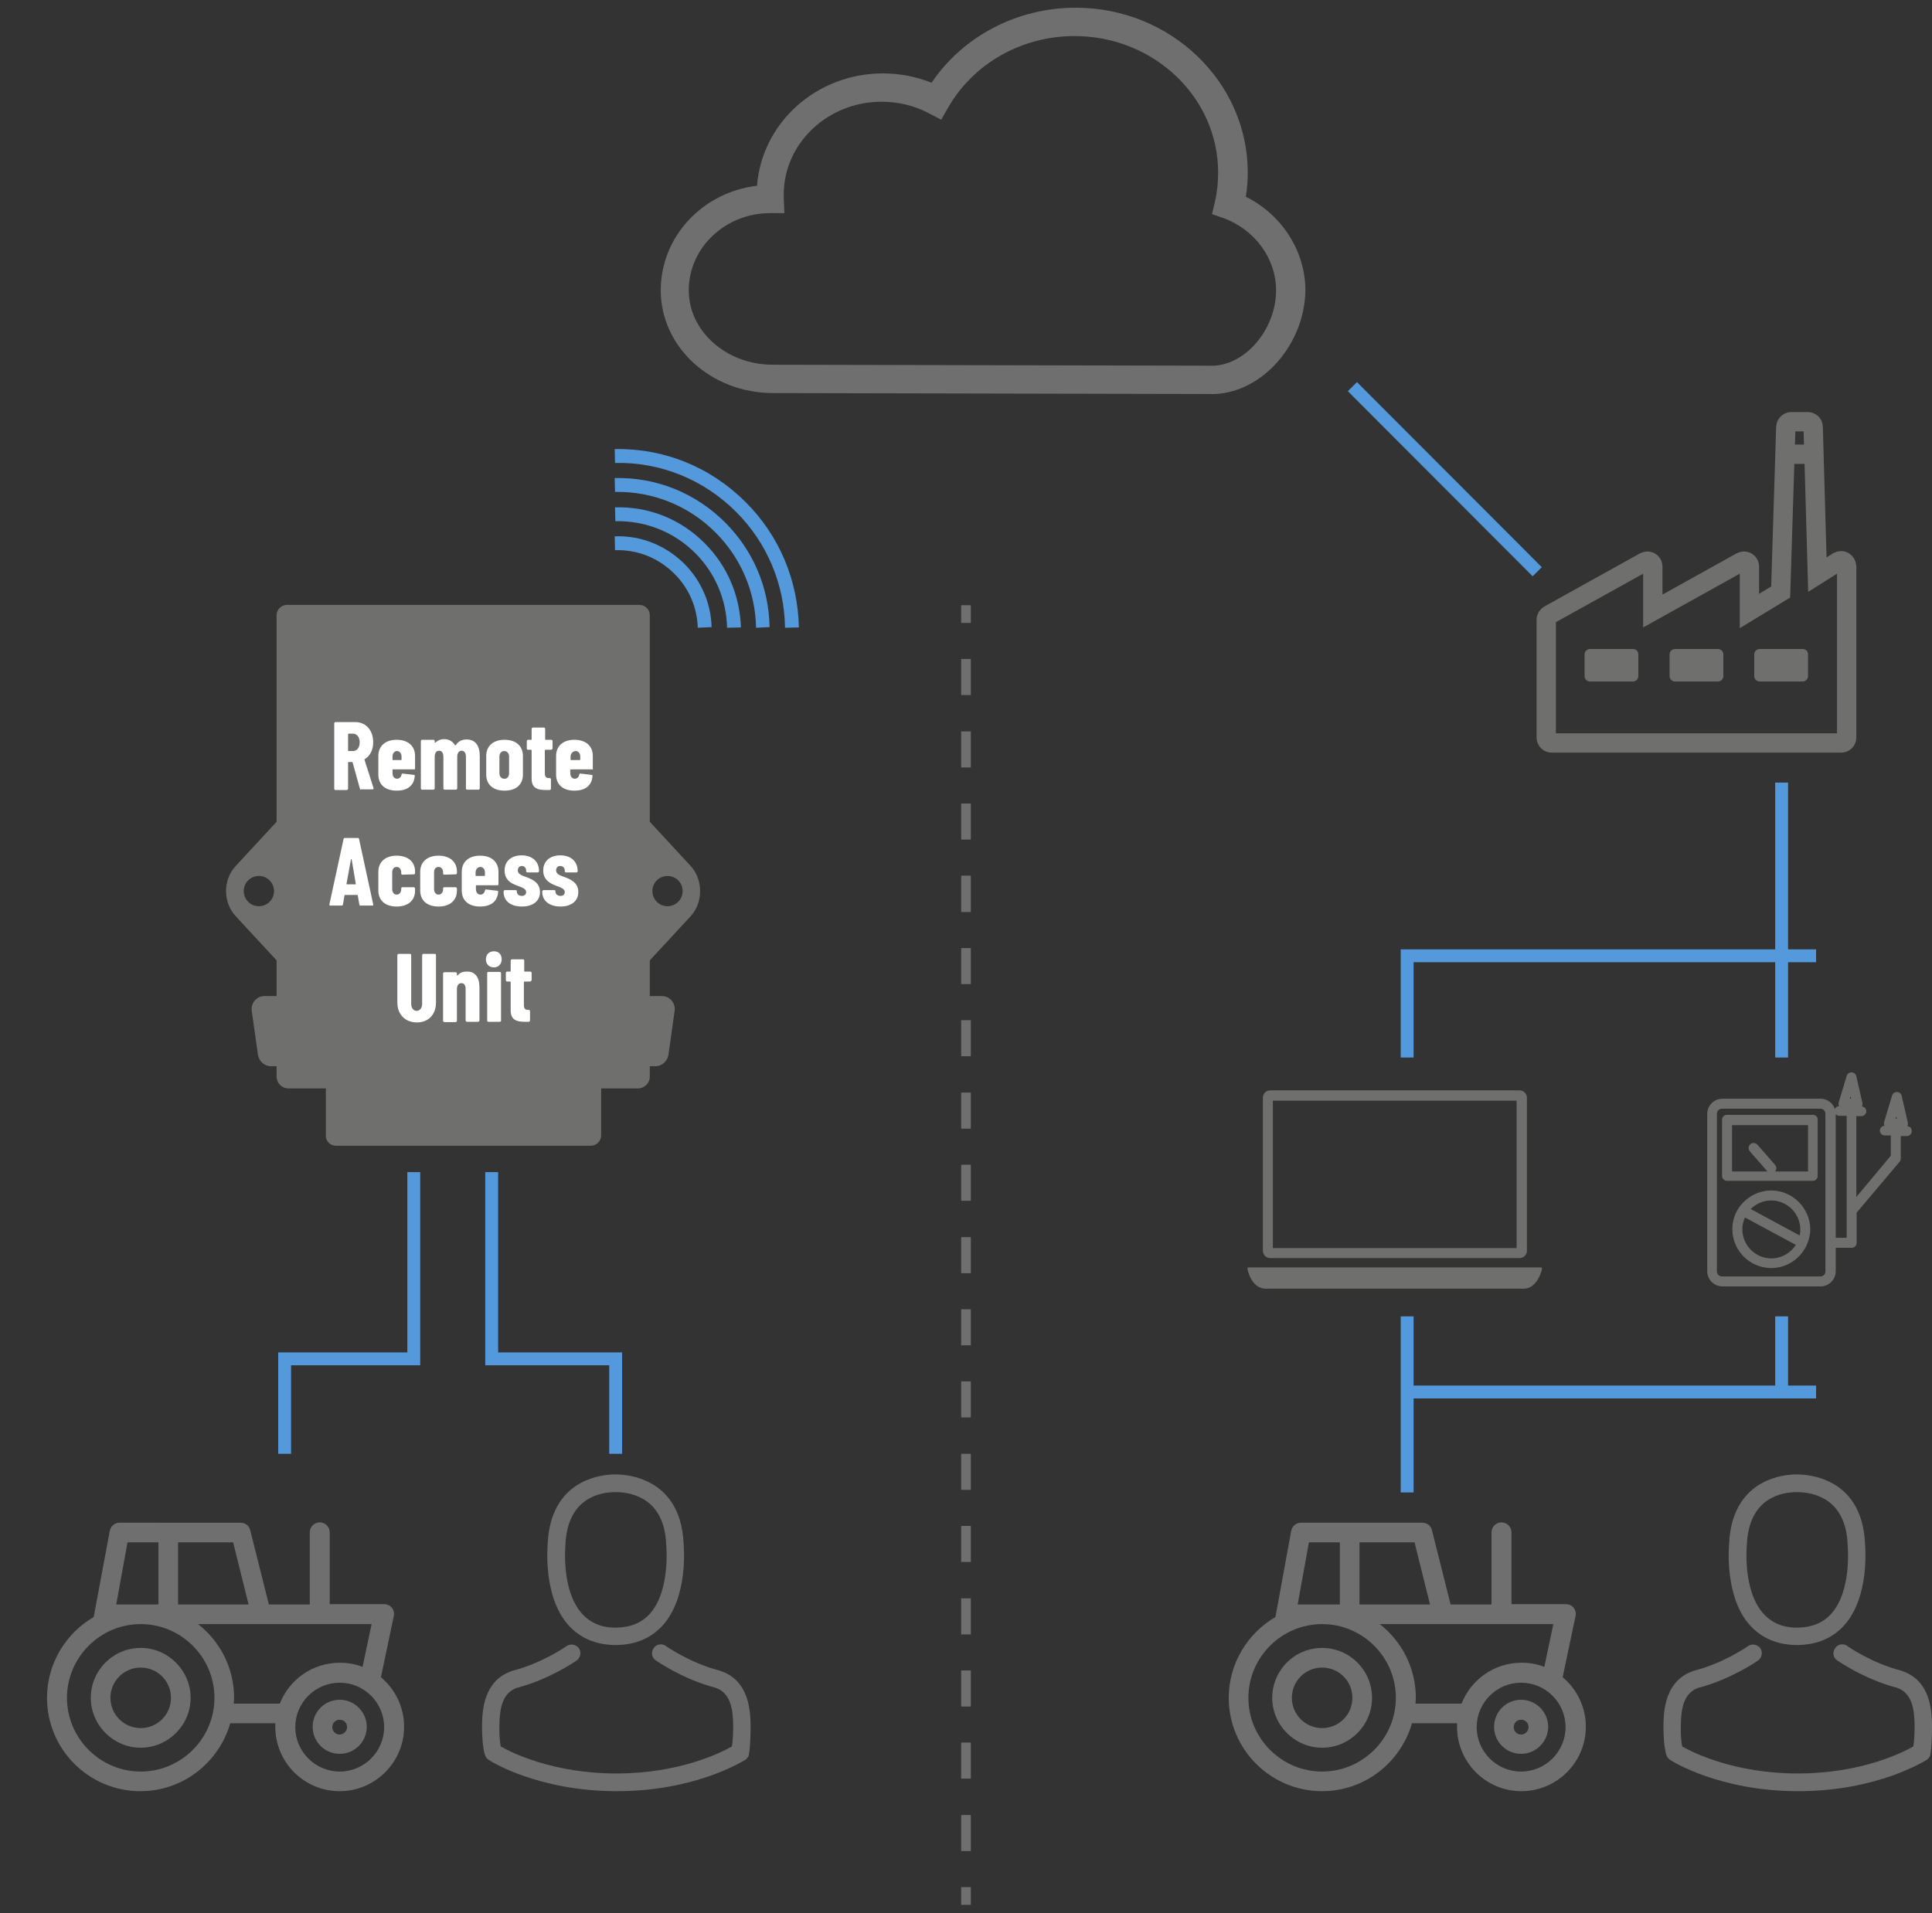 <?xml version="1.0" encoding="utf-8"?>
<!-- Generator: Adobe Illustrator 23.0.2, SVG Export Plug-In . SVG Version: 6.00 Build 0)  -->
<svg version="1.1" id="Ebene_1" xmlns="http://www.w3.org/2000/svg" xmlns:xlink="http://www.w3.org/1999/xlink" x="0px" y="0px"
	 viewBox="0 0 600 594.3" style="enable-background:new 0 0 600 594.3;" xml:space="preserve">
<rect x="0" y="0" width="600" height="594.3" fill="#333333" stroke="none"/>
<style type="text/css">
	.st0{fill:#706F6F;}
	.st1{fill:#359444;}
	.st2{fill:#6F6F6E;}
	.st3{fill:#FFFFFF;}
	.st4{fill:#5499DB;}
	.st5{fill:none;stroke:#FFFFFF;stroke-width:2;stroke-miterlimit:10;}
	.st6{fill:none;stroke:#FFFFFF;stroke-width:4;stroke-miterlimit:10;}
	.st7{fill:none;stroke:#5499DB;stroke-width:4;stroke-miterlimit:10;}
	.st8{fill:none;stroke:#6F6F6E;stroke-width:6;stroke-miterlimit:10;}
	.st9{fill:#6F6F6E;stroke:#6F6F6E;stroke-miterlimit:10;}
	.st10{stroke:#6F6F6E;stroke-width:2.5;stroke-miterlimit:10;}
	.st11{fill:none;stroke:#6F6F6E;stroke-width:2.5;stroke-miterlimit:10;}
	.st12{fill:none;stroke:#6F6F6E;stroke-width:4;stroke-miterlimit:10;}
	.st13{fill:#D5D5D5;}
	.st14{fill:none;stroke:#706F6F;stroke-width:5;stroke-miterlimit:10;}
	.st15{fill:none;stroke:#706F6F;stroke-width:2;stroke-miterlimit:10;}
	.st16{fill:none;stroke:#6F6F6E;stroke-width:2;stroke-miterlimit:10;}
	.st17{fill:none;stroke:#706F6F;stroke-width:3.316;stroke-linecap:round;stroke-linejoin:round;stroke-miterlimit:10;}
	.st18{fill:#6F6F6E;stroke:#6F6F6E;stroke-width:3;stroke-miterlimit:10;}
	.st19{fill:none;stroke:#706F6F;stroke-width:3.648;stroke-linecap:round;stroke-linejoin:round;stroke-miterlimit:10;}
	.st20{fill:none;stroke:#6F6F6E;stroke-width:3;stroke-miterlimit:10;}
	.st21{fill:none;stroke:#E1C700;stroke-width:4;stroke-miterlimit:10;}
	.st22{fill:none;stroke:#359444;stroke-width:4;stroke-miterlimit:10;}
	.st23{fill:#ECD500;}
	.st24{fill:none;stroke:#706F6F;stroke-width:4;stroke-miterlimit:10;}
	.st25{fill:#E1C700;}
	.st26{fill:none;stroke:#E1C700;stroke-width:2;stroke-miterlimit:10;}
	.st27{fill:none;stroke:#706F6F;stroke-width:5;stroke-linecap:round;stroke-linejoin:round;stroke-miterlimit:10;}
	.st28{fill:none;stroke:#6F6F6E;stroke-width:2.513;stroke-linecap:round;stroke-linejoin:round;stroke-miterlimit:10;}
	.st29{fill:none;stroke:#FFFFFF;stroke-miterlimit:10;}
	.st30{fill:none;stroke:#706F6F;stroke-width:2;stroke-linecap:round;stroke-linejoin:round;stroke-miterlimit:10;}
	.st31{fill:none;stroke:#E1C700;stroke-width:5.01;stroke-miterlimit:10;}
	.st32{fill:#6F6F6E;stroke:#6F6F6E;stroke-width:4.389;stroke-miterlimit:10;}
	.st33{fill:#FFFFFF;stroke:#6F6F6E;stroke-width:2;stroke-miterlimit:10;}
</style>
<g>
	<g>
		<g>
			<path class="st2" d="M201.8,309.3v18.3l0,0v-18.7v-2V191.1v0c0-1.7-1.4-3.2-3.2-3.2H91.5h-2.4c-1.7,0-3.2,1.4-3.2,3.2v0v117.6
				v0.2v18.7l0,0v6.8c0,2,1.6,3.7,3.7,3.7h108.5c2,0,3.7-1.6,3.7-3.7v-3.4"/>
		</g>
		<g>
			<path class="st2" d="M104.3,355.9h79.2c1.7,0,3.2-1.4,3.2-3.2v-16.9h-85.5v16.9C101.1,354.4,102.5,355.9,104.3,355.9z"/>
		</g>
	</g>
	<path class="st2" d="M90.6,250.2L73.2,269c-4,4.3-4,11.3,0,15.6l17.4,18.8l24.6-26.6L90.6,250.2z M80.4,281.5
		c-2.6,0-4.7-2.1-4.7-4.7c0-2.6,2.1-4.7,4.7-4.7c2.6,0,4.7,2.1,4.7,4.7C85.1,279.4,83,281.5,80.4,281.5z"/>
	<path class="st2" d="M87,309.4h-4.8c-2.5,0-4.4,2.2-4,4.7l1.9,13.5c0.3,2,2,3.6,4,3.6H87V309.4z"/>
	<path class="st2" d="M214.5,269l-17.4-18.8l-24.6,26.6l24.6,26.6l17.4-18.8C218.4,280.3,218.4,273.3,214.5,269z M207.3,281.5
		c-2.6,0-4.7-2.1-4.7-4.7c0-2.6,2.1-4.7,4.7-4.7c2.6,0,4.7,2.1,4.7,4.7C212,279.4,209.9,281.5,207.3,281.5z"/>
	<path class="st2" d="M200.7,309.4h4.8c2.5,0,4.4,2.2,4,4.7l-1.9,13.5c-0.3,2-2,3.6-4,3.6h-2.9V309.4z"/>
</g>
<g>
	<path class="st2" d="M478.8,393.8c-0.1-0.1-0.2-0.1-0.4-0.1h-90.6c-0.1,0-0.3,0-0.3,0.1c-0.1,0.1-0.1,0.2-0.1,0.3
		c0,0.1,1.1,6.2,5.7,6.2h80.1c4.4,0,5.7-6.1,5.7-6.2C478.9,394,478.9,393.9,478.8,393.8L478.8,393.8z"/>
	<path class="st2" d="M471,341.9v45.8h-75.7v-45.8H471 M471.9,338.7h-77.4c-1.3,0-2.3,1-2.3,2.3v47.5c0,1.3,1,2.3,2.3,2.3h77.4
		c1.3,0,2.3-1,2.3-2.3V341C474.2,339.7,473.1,338.7,471.9,338.7L471.9,338.7z"/>
</g>
<g>
	<g>
		<path class="st3" d="M111.8,245.1l-2.3-8.3c0-0.1-0.1-0.1-0.2-0.1h-1c-0.1,0-0.2,0.1-0.2,0.1v8.2c0,0.2-0.2,0.4-0.4,0.4h-3.5
			c-0.2,0-0.4-0.1-0.4-0.4v-20.3c0-0.2,0.2-0.4,0.4-0.4h6.1c3.4,0,5.6,2.6,5.6,6.3c0,2.4-1,4.2-2.6,5.2c-0.1,0-0.1,0.1-0.1,0.2
			l2.8,8.8c0.1,0.2-0.1,0.4-0.3,0.4h-3.6C112,245.4,111.8,245.2,111.8,245.1z M108.1,228.1v5.1c0,0.1,0.1,0.1,0.2,0.1h1.3
			c1.2,0,2.1-1,2.1-2.7c0-1.7-0.9-2.7-2.1-2.7h-1.3C108.2,228,108.1,228,108.1,228.1z"/>
		<path class="st3" d="M128.6,239H122c-0.1,0-0.1,0.1-0.1,0.1v1.1c0,1,0.6,1.7,1.4,1.7c0.8,0,1.3-0.6,1.4-1.3
			c0.1-0.2,0.2-0.4,0.4-0.3l3.4,0.4c0.2,0,0.4,0.1,0.3,0.4c-0.2,2.8-2.1,4.5-5.6,4.5c-3.6,0-5.7-1.9-5.7-5v-5.8c0-3,2.1-5,5.7-5
			s5.7,2,5.7,5v3.9C129,238.9,128.8,239,128.6,239z M121.9,235v1c0,0.1,0.1,0.1,0.1,0.1h2.6c0.1,0,0.1-0.1,0.1-0.1v-1
			c0-1-0.6-1.7-1.4-1.7S121.9,234,121.9,235z"/>
		<path class="st3" d="M149,234.9v10c0,0.2-0.2,0.4-0.4,0.4h-3.5c-0.2,0-0.4-0.1-0.4-0.4v-9.8c0-1.2-0.5-1.9-1.3-1.9
			c-0.9,0-1.4,0.7-1.4,1.9v9.8c0,0.2-0.2,0.4-0.4,0.4h-3.5c-0.2,0-0.4-0.1-0.4-0.4v-9.8c0-1.2-0.5-1.9-1.3-1.9
			c-0.9,0-1.4,0.7-1.4,1.9v9.8c0,0.2-0.2,0.4-0.4,0.4h-3.5c-0.2,0-0.4-0.1-0.4-0.4v-14.7c0-0.2,0.2-0.4,0.4-0.4h3.5
			c0.2,0,0.4,0.1,0.4,0.4v0.4c0,0.1,0.1,0.2,0.2,0.1c0.9-0.9,2-1.1,2.7-1.1c1.6,0,2.7,0.7,3.4,1.9c0.1,0.1,0.2,0,0.3-0.1
			c0.9-1.4,2.3-1.7,3.3-1.7C147.7,229.7,149,231.7,149,234.9z"/>
		<path class="st3" d="M151,240.6v-5.8c0-3,2.1-5,5.7-5s5.7,2,5.7,5v5.8c0,3.1-2.1,5-5.7,5S151,243.7,151,240.6z M158.1,240.2V235
			c0-1-0.6-1.7-1.5-1.7c-0.9,0-1.5,0.7-1.5,1.7v5.2c0,1,0.6,1.7,1.5,1.7C157.5,242,158.1,241.2,158.1,240.2z"/>
		<path class="st3" d="M171.1,232.9h-1.7c-0.1,0-0.2,0.1-0.2,0.2v7.1c0,1.2,0.5,1.5,1.3,1.5h0.2c0.2,0,0.4,0.1,0.4,0.4v2.9
			c0,0.2-0.2,0.4-0.4,0.4h-1.2c-2.6,0-4.4-0.6-4.4-3.5v-8.8c0-0.1-0.1-0.2-0.1-0.2h-1c-0.2,0-0.4-0.1-0.4-0.4v-2.3
			c0-0.2,0.2-0.4,0.4-0.4h1c0.1,0,0.1-0.1,0.1-0.1v-3.3c0-0.2,0.2-0.4,0.4-0.4h3.4c0.2,0,0.4,0.1,0.4,0.4v3.3c0,0.1,0.1,0.1,0.2,0.1
			h1.7c0.2,0,0.4,0.1,0.4,0.4v2.3C171.5,232.8,171.3,232.9,171.1,232.9z"/>
		<path class="st3" d="M183.9,239h-6.6c-0.1,0-0.2,0.1-0.2,0.1v1.1c0,1,0.6,1.7,1.4,1.7c0.8,0,1.3-0.6,1.4-1.3
			c0.1-0.2,0.2-0.4,0.4-0.3l3.4,0.4c0.2,0,0.4,0.1,0.3,0.4c-0.2,2.8-2.1,4.5-5.6,4.5c-3.6,0-5.7-1.9-5.7-5v-5.8c0-3,2.1-5,5.7-5
			c3.6,0,5.7,2,5.7,5v3.9C184.3,238.9,184.1,239,183.9,239z M177.2,235v1c0,0.1,0.1,0.1,0.2,0.1h2.6c0.1,0,0.2-0.1,0.2-0.1v-1
			c0-1-0.6-1.7-1.4-1.7S177.2,234,177.2,235z"/>
		<path class="st3" d="M111.6,281l-0.5-2.9c0-0.1-0.1-0.1-0.2-0.1h-3.7c-0.1,0-0.2,0-0.2,0.1l-0.5,2.9c0,0.2-0.2,0.3-0.4,0.3h-3.5
			c-0.2,0-0.4-0.1-0.3-0.4l4.4-20.3c0-0.2,0.2-0.3,0.4-0.3h4c0.2,0,0.4,0.1,0.4,0.3l4.4,20.3c0.1,0.3-0.1,0.4-0.3,0.4H112
			C111.8,281.4,111.7,281.3,111.6,281z M107.8,274.7h2.6c0.1,0,0.1-0.1,0.1-0.1l-1.3-7.7c0-0.1-0.1-0.1-0.2,0l-1.4,7.7
			C107.7,274.7,107.8,274.7,107.8,274.7z"/>
		<path class="st3" d="M117.5,276.6v-5.8c0-3,2.1-5,5.7-5c3.6,0,5.7,2,5.7,4.9v0.5c0,0.2-0.1,0.4-0.4,0.4l-3.5,0.1
			c-0.2,0-0.4-0.1-0.4-0.4v-0.4c0-0.9-0.6-1.6-1.4-1.6c-0.9,0-1.4,0.7-1.4,1.7v5.2c0,1,0.6,1.7,1.4,1.7c0.8,0,1.4-0.7,1.4-1.6V276
			c0-0.2,0.1-0.4,0.4-0.4l3.5,0c0.2,0,0.4,0.2,0.4,0.4v0.7c0,2.9-2.1,4.9-5.7,4.9C119.6,281.6,117.5,279.7,117.5,276.6z"/>
		<path class="st3" d="M130.5,276.6v-5.8c0-3,2.1-5,5.7-5c3.6,0,5.7,2,5.7,4.9v0.5c0,0.2-0.1,0.4-0.4,0.4l-3.5,0.1
			c-0.2,0-0.4-0.1-0.4-0.4v-0.4c0-0.9-0.6-1.6-1.4-1.6c-0.9,0-1.4,0.7-1.4,1.7v5.2c0,1,0.6,1.7,1.4,1.7c0.8,0,1.4-0.7,1.4-1.6V276
			c0-0.2,0.1-0.4,0.4-0.4l3.5,0c0.2,0,0.4,0.2,0.4,0.4v0.7c0,2.9-2.1,4.9-5.7,4.9C132.6,281.6,130.5,279.7,130.5,276.6z"/>
		<path class="st3" d="M154.5,275h-6.6c-0.1,0-0.1,0.1-0.1,0.1v1.1c0,1,0.6,1.7,1.4,1.7c0.8,0,1.3-0.6,1.4-1.3
			c0.1-0.2,0.2-0.4,0.4-0.3l3.4,0.4c0.2,0,0.4,0.1,0.3,0.4c-0.2,2.8-2.1,4.5-5.6,4.5c-3.6,0-5.7-1.9-5.7-5v-5.8c0-3,2.1-5,5.7-5
			s5.7,2,5.7,5v3.9C154.8,274.9,154.7,275,154.5,275z M147.7,271v1c0,0.1,0.1,0.1,0.1,0.1h2.6c0.1,0,0.2-0.1,0.2-0.1v-1
			c0-1-0.6-1.7-1.4-1.7S147.7,270,147.7,271z"/>
		<path class="st3" d="M156.4,277.1v-0.2c0-0.2,0.2-0.4,0.4-0.4h3.3c0.2,0,0.4,0.1,0.4,0.2v0.2c0,0.9,0.7,1.4,1.6,1.4
			c0.8,0,1.3-0.5,1.3-1.2c0-1.1-1.5-1.5-2.8-2c-1.7-0.6-3.9-1.7-3.9-4.7c0-2.9,2.1-4.7,5.3-4.7c3.3,0,5.4,1.9,5.4,4.9
			c0,0.2-0.2,0.4-0.4,0.4h-3.2c-0.2,0-0.4-0.1-0.4-0.3v-0.3c0-0.8-0.6-1.4-1.3-1.4c-0.9,0-1.3,0.7-1.3,1.4c0,1.1,1.3,1.6,2.5,2
			c1.9,0.7,4.4,1.7,4.4,4.7c0,2.8-2.2,4.5-5.6,4.5C158.5,281.6,156.4,279.8,156.4,277.1z"/>
		<path class="st3" d="M168.4,277.1v-0.2c0-0.2,0.2-0.4,0.4-0.4h3.3c0.2,0,0.4,0.1,0.4,0.2v0.2c0,0.9,0.7,1.4,1.6,1.4
			c0.8,0,1.3-0.5,1.3-1.2c0-1.1-1.5-1.5-2.8-2c-1.6-0.6-3.9-1.7-3.9-4.7c0-2.9,2.1-4.7,5.3-4.7c3.3,0,5.4,1.9,5.4,4.9
			c0,0.2-0.2,0.4-0.4,0.4h-3.2c-0.2,0-0.4-0.1-0.4-0.3v-0.3c0-0.8-0.6-1.4-1.4-1.4c-0.9,0-1.3,0.7-1.3,1.4c0,1.1,1.3,1.6,2.5,2
			c1.9,0.7,4.4,1.7,4.4,4.7c0,2.8-2.2,4.5-5.5,4.5C170.6,281.6,168.4,279.8,168.4,277.1z"/>
		<path class="st3" d="M123.4,311.4v-14.7c0-0.2,0.2-0.4,0.4-0.4h3.5c0.2,0,0.4,0.1,0.4,0.4v15.1c0,1.3,0.7,2.2,1.7,2.2
			c1,0,1.7-0.9,1.7-2.2v-15.1c0-0.2,0.2-0.4,0.4-0.4h3.5c0.2,0,0.4,0.1,0.4,0.4v14.7c0,3.8-2.4,6.2-5.9,6.2
			C125.8,317.6,123.4,315.1,123.4,311.4z"/>
		<path class="st3" d="M148.9,306.8V317c0,0.2-0.2,0.4-0.4,0.4h-3.5c-0.2,0-0.4-0.2-0.4-0.4v-9.8c0-1.2-0.5-1.8-1.3-1.8
			c-0.9,0-1.4,0.7-1.4,1.9v9.8c0,0.2-0.2,0.4-0.4,0.4H138c-0.2,0-0.4-0.2-0.4-0.4v-14.7c0-0.2,0.2-0.4,0.4-0.4h3.5
			c0.2,0,0.4,0.2,0.4,0.4v0.6c0,0.1,0.1,0.1,0.3-0.1c0.8-0.9,1.8-1.1,2.7-1.1C147.6,301.7,148.9,303.6,148.9,306.8z"/>
		<path class="st3" d="M150.9,298c0-1.5,1-2.5,2.5-2.5c1.5,0,2.4,1,2.4,2.5c0,1.5-1,2.5-2.4,2.5C151.9,300.5,150.9,299.5,150.9,298z
			 M151.3,317v-14.7c0-0.2,0.1-0.4,0.4-0.4h3.5c0.2,0,0.4,0.2,0.4,0.4V317c0,0.2-0.1,0.4-0.4,0.4h-3.5
			C151.4,317.4,151.3,317.2,151.3,317z"/>
		<path class="st3" d="M164.6,304.9h-1.7c-0.1,0-0.2,0.1-0.2,0.2v7.1c0,1.2,0.5,1.5,1.3,1.5h0.2c0.2,0,0.4,0.2,0.4,0.4v2.9
			c0,0.2-0.2,0.4-0.4,0.4h-1.2c-2.6,0-4.4-0.6-4.4-3.5v-8.8c0-0.1-0.1-0.2-0.1-0.2h-1c-0.2,0-0.4-0.1-0.4-0.4v-2.3
			c0-0.2,0.2-0.4,0.4-0.4h1c0.1,0,0.1-0.1,0.1-0.1v-3.3c0-0.2,0.2-0.4,0.4-0.4h3.4c0.2,0,0.4,0.1,0.4,0.4v3.3c0,0.1,0.1,0.1,0.2,0.1
			h1.7c0.2,0,0.4,0.2,0.4,0.4v2.3C164.9,304.8,164.8,304.9,164.6,304.9z"/>
	</g>
</g>
<g>
	<path class="st4" d="M243.8,195c-0.2-13.6-5.6-26.4-15.2-36c-10-10-23.4-15.5-37.6-15.2l-0.1-4.3c15.4-0.3,29.8,5.6,40.7,16.5
		c10.4,10.4,16.2,24.2,16.5,38.9L243.8,195z"/>
	<path class="st4" d="M234.8,195c-0.2-11.2-4.7-21.7-12.6-29.6c-8.3-8.3-19.4-12.8-31.2-12.6l-0.1-4.3c13-0.3,25.2,4.7,34.3,13.8
		c8.7,8.7,13.6,20.2,13.8,32.5L234.8,195z"/>
	<path class="st4" d="M225.8,195c-0.2-8.8-3.7-17-9.9-23.2c-6.6-6.6-15.5-10.1-24.8-9.9l-0.1-4.3c10.6-0.3,20.5,3.7,27.9,11.2
		c7,7,10.9,16.3,11.2,26.1L225.8,195z"/>
	<path class="st4" d="M216.7,195c-0.2-6.4-2.8-12.4-7.3-16.8c-4.9-4.9-11.4-7.5-18.4-7.3l-0.1-4.3c8.2-0.3,15.8,2.8,21.6,8.5
		c5.3,5.3,8.3,12.3,8.5,19.7L216.7,195z"/>
</g>
<path class="st0" d="M377.2,122.4L377.2,122.4l-137.1-0.3c-19.3,0-34.9-14.3-34.9-31.9c0-16.7,13-30.5,29.9-32.5
	c1.5-19.5,18.4-34.9,39.1-34.9c5.2,0,10.3,1,15.1,2.9c9.8-14.5,26.6-23.3,44.8-23.3c29.4,0,53.4,23,53.4,51.2c0,2.5-0.2,5-0.6,7.5
	c11.2,5.6,18.5,16.9,18.5,29.1C405.2,106.8,392.2,121.8,377.2,122.4L377.2,122.4z M239.2,66.2c-13.9,0-25.3,10.7-25.3,24
	c0,12.7,11.7,23.1,26.1,23.1l136.9,0.3c10.1-0.4,19.4-11.5,19.4-23.4c0-9.8-6.5-18.8-16.2-22.4l-3.7-1.3l0.9-3.8c0.7-3,1-6.1,1-9.1
	c0-23.4-20-42.4-44.6-42.4c-16.4,0-31.4,8.5-39.3,22.3l-2.1,3.7l-3.8-2c-4.5-2.4-9.6-3.6-14.7-3.6c-16.7,0-30.4,12.9-30.4,28.8
	c0,0.4,0,0.8,0,1.2l0.2,4.6H239.2z"/>
<g>
	<path class="st0" d="M396.1,502.3c-8.6,5-14.5,14.4-14.5,25.1c0,16,13,29,29,29c13.2,0,24.4-8.9,27.9-21.1h14c0,0.4,0,0.7,0,1.1
		c0,11,8.9,20,20,20c11,0,20-9,20-20c0-6.2-2.8-11.7-7.2-15.4l4-19c0.2-0.9,0-1.8-0.6-2.6c-0.6-0.7-1.5-1.1-2.4-1.1h-16.9V476
		c0-1.7-1.4-3.1-3.1-3.1c-1.7,0-3.1,1.4-3.1,3.1v22.4h-12.7l-5.8-23.1c-0.3-1.4-1.6-2.3-3-2.3H404c-1.5,0-2.7,1.1-3,2.5L396.1,502.3
		L396.1,502.3z M406.5,479.1h9.6v19.3H403L406.5,479.1z M444.1,498.4h-21.9v-19.3h17.1L444.1,498.4z M472.4,550.3
		c-7.6,0-13.8-6.2-13.8-13.8c0-7.6,6.2-13.8,13.8-13.8c7.6,0,13.8,6.2,13.8,13.8C486.2,544.1,480,550.3,472.4,550.3L472.4,550.3z
		 M439.6,529.2c0-0.6,0.1-1.2,0.1-1.8c0-9.3-4.4-17.6-11.2-22.9h53.9l-2.8,13.3c-2.2-0.9-4.6-1.3-7.1-1.3c-8.5,0-15.7,5.3-18.6,12.7
		H439.6z M410.6,550.3c-12.6,0-22.9-10.3-22.9-22.9c0-12.6,10.3-22.9,22.9-22.9c12.6,0,22.9,10.3,22.9,22.9
		C433.5,540,423.2,550.3,410.6,550.3L410.6,550.3z M410.6,550.3"/>
	<path class="st0" d="M410.6,511.9c-8.6,0-15.5,7-15.5,15.5s7,15.5,15.5,15.5c8.6,0,15.5-7,15.5-15.5S419.2,511.9,410.6,511.9
		L410.6,511.9z M410.6,536.8c-5.2,0-9.4-4.2-9.4-9.4c0-5.2,4.2-9.4,9.4-9.4c5.2,0,9.4,4.2,9.4,9.4
		C420,532.6,415.8,536.8,410.6,536.8L410.6,536.8z M410.6,536.8"/>
	<path class="st0" d="M472.4,528c-4.7,0-8.4,3.8-8.4,8.4c0,4.7,3.8,8.4,8.4,8.4s8.4-3.8,8.4-8.4C480.8,531.8,477,528,472.4,528
		L472.4,528z M472.4,538.8c-1.3,0-2.3-1-2.3-2.3c0-1.3,1-2.3,2.3-2.3c1.3,0,2.3,1,2.3,2.3C474.7,537.7,473.7,538.8,472.4,538.8
		L472.4,538.8z M472.4,538.8"/>
</g>
<g>
	<g>
		<path class="st0" d="M557.8,511c0.1,0,0.2,0,0.3,0c0,0,0.1,0,0.1,0c0.1,0,0.1,0,0.2,0c6-0.1,10.8-2.2,14.4-6.2
			c7.8-8.8,6.5-24,6.4-25.4c-0.5-10.9-5.6-16.1-9.9-18.5c-3.2-1.8-6.8-2.8-11-2.9h-0.1c0,0-0.1,0-0.1,0H558c-2.3,0-6.7,0.4-11,2.8
			c-4.3,2.4-9.5,7.6-10,18.6c-0.1,1.4-1.4,16.6,6.4,25.4C547,508.8,551.8,510.9,557.8,511z M542.5,479.9c0-0.1,0-0.1,0-0.2
			c0.7-14.6,11-16.2,15.5-16.2h0.1c0,0,0.1,0,0.2,0c5.5,0.1,14.9,2.4,15.5,16.2c0,0.1,0,0.1,0,0.2c0,0.1,1.4,14-5,21.3
			c-2.6,2.9-6,4.3-10.5,4.4c0,0-0.1,0-0.1,0l0,0c0,0-0.1,0-0.1,0c-4.5,0-7.9-1.5-10.5-4.4C541.1,493.9,542.5,480,542.5,479.9z"/>
		<path class="st0" d="M600,536.2C600,536.2,600,536.1,600,536.2c0-0.2,0-0.4,0-0.6c-0.1-4-0.4-13.5-9.2-16.5c-0.1,0-0.1,0-0.2-0.1
			c-9.2-2.3-16.8-7.6-16.9-7.7c-1.2-0.9-3-0.6-3.8,0.7c-0.9,1.2-0.6,3,0.7,3.8c0.3,0.2,8.5,5.9,18.6,8.5c4.7,1.7,5.3,6.8,5.4,11.4
			c0,0.2,0,0.3,0,0.5c0,1.8-0.1,4.7-0.4,6.3c-3.3,1.9-16.2,8.4-35.9,8.4c-19.6,0-32.6-6.5-35.9-8.4c-0.3-1.6-0.5-4.5-0.4-6.3
			c0-0.2,0-0.3,0-0.5c0.1-4.6,0.7-9.7,5.4-11.4c10.1-2.6,18.3-8.3,18.6-8.5c1.2-0.9,1.5-2.6,0.7-3.8c-0.9-1.2-2.6-1.5-3.8-0.7
			c-0.1,0.1-7.7,5.4-16.9,7.7c-0.1,0-0.1,0-0.2,0.1c-8.8,3-9.1,12.5-9.2,16.5c0,0.2,0,0.3,0,0.5c0,0,0,0,0,0.1c0,1.1,0,6.5,1,9.2
			c0.2,0.5,0.6,1,1.1,1.3c0.6,0.4,15.3,9.7,39.8,9.7c24.5,0,39.2-9.4,39.8-9.7c0.5-0.3,0.9-0.8,1.1-1.3
			C600,542.7,600,537.2,600,536.2z"/>
	</g>
</g>
<g>
	<path class="st0" d="M29.1,502.3c-8.6,5-14.5,14.4-14.5,25.1c0,16,13,29,29,29c13.2,0,24.4-8.9,27.9-21.1h14c0,0.4,0,0.7,0,1.1
		c0,11,8.9,20,20,20c11,0,20-9,20-20c0-6.2-2.8-11.7-7.2-15.4l4-19c0.2-0.9,0-1.8-0.6-2.6c-0.6-0.7-1.5-1.1-2.4-1.1h-16.9V476
		c0-1.7-1.4-3.1-3.1-3.1c-1.7,0-3.1,1.4-3.1,3.1v22.4H83.5l-5.8-23.1c-0.3-1.4-1.6-2.3-3-2.3H37.1c-1.5,0-2.7,1.1-3,2.5L29.1,502.3
		L29.1,502.3z M39.6,479.1h9.6v19.3H36.1L39.6,479.1z M77.2,498.4H55.3v-19.3h17.1L77.2,498.4z M105.5,550.3
		c-7.6,0-13.8-6.2-13.8-13.8c0-7.6,6.2-13.8,13.8-13.8c7.6,0,13.8,6.2,13.8,13.8C119.3,544.1,113.1,550.3,105.5,550.3L105.5,550.3z
		 M72.6,529.2c0-0.6,0.1-1.2,0.1-1.8c0-9.3-4.4-17.6-11.2-22.9h53.9l-2.8,13.3c-2.2-0.9-4.6-1.3-7.1-1.3c-8.5,0-15.7,5.3-18.6,12.7
		H72.6z M43.7,550.3c-12.6,0-22.9-10.3-22.9-22.9c0-12.6,10.3-22.9,22.9-22.9s22.9,10.3,22.9,22.9C66.6,540,56.3,550.3,43.7,550.3
		L43.7,550.3z M43.7,550.3"/>
	<path class="st0" d="M43.7,511.9c-8.6,0-15.5,7-15.5,15.5s7,15.5,15.5,15.5s15.5-7,15.5-15.5S52.2,511.9,43.7,511.9L43.7,511.9z
		 M43.7,536.8c-5.2,0-9.4-4.2-9.4-9.4c0-5.2,4.2-9.4,9.4-9.4s9.4,4.2,9.4,9.4C53.1,532.6,48.9,536.8,43.7,536.8L43.7,536.8z
		 M43.7,536.8"/>
	<path class="st0" d="M105.5,528c-4.7,0-8.4,3.8-8.4,8.4c0,4.7,3.8,8.4,8.4,8.4c4.7,0,8.4-3.8,8.4-8.4
		C113.9,531.8,110.1,528,105.5,528L105.5,528z M105.5,538.8c-1.3,0-2.3-1-2.3-2.3c0-1.3,1-2.3,2.3-2.3c1.3,0,2.3,1,2.3,2.3
		C107.8,537.7,106.7,538.8,105.5,538.8L105.5,538.8z M105.5,538.8"/>
</g>
<g>
	<g>
		<path class="st0" d="M190.9,511c0.1,0,0.2,0,0.3,0c0,0,0.1,0,0.1,0c0.1,0,0.1,0,0.2,0c6-0.1,10.8-2.2,14.4-6.2
			c7.8-8.8,6.5-24,6.4-25.4c-0.5-10.9-5.6-16.1-9.9-18.5c-3.2-1.8-6.8-2.8-11-2.9h-0.1c0,0-0.1,0-0.1,0h-0.1c-2.3,0-6.7,0.4-11,2.8
			c-4.3,2.4-9.5,7.6-10,18.6c-0.1,1.4-1.4,16.6,6.4,25.4C180.1,508.8,184.9,510.9,190.9,511z M175.6,479.9c0-0.1,0-0.1,0-0.2
			c0.7-14.6,11-16.2,15.5-16.2h0.1c0,0,0.1,0,0.2,0c5.5,0.1,14.9,2.4,15.5,16.2c0,0.1,0,0.1,0,0.2c0,0.1,1.4,14-5,21.3
			c-2.6,2.9-6,4.3-10.5,4.4c0,0-0.1,0-0.1,0l0,0c0,0-0.1,0-0.1,0c-4.5,0-7.9-1.5-10.5-4.4C174.2,493.9,175.6,480,175.6,479.9z"/>
		<path class="st0" d="M233.1,536.2C233.1,536.2,233.1,536.1,233.1,536.2c0-0.2,0-0.4,0-0.6c-0.1-4-0.4-13.5-9.2-16.5
			c-0.1,0-0.1,0-0.2-0.1c-9.2-2.3-16.8-7.6-16.9-7.7c-1.2-0.9-3-0.6-3.8,0.7c-0.9,1.2-0.6,3,0.7,3.8c0.3,0.2,8.5,5.9,18.6,8.5
			c4.7,1.7,5.3,6.8,5.4,11.4c0,0.2,0,0.3,0,0.5c0,1.8-0.1,4.7-0.4,6.3c-3.3,1.9-16.2,8.4-35.9,8.4c-19.6,0-32.6-6.5-35.9-8.4
			c-0.3-1.6-0.5-4.5-0.4-6.3c0-0.2,0-0.3,0-0.5c0.1-4.6,0.7-9.7,5.4-11.4c10.1-2.6,18.3-8.3,18.6-8.5c1.2-0.9,1.5-2.6,0.7-3.8
			c-0.9-1.2-2.6-1.5-3.8-0.7c-0.1,0.1-7.7,5.4-16.9,7.7c-0.1,0-0.1,0-0.2,0.1c-8.8,3-9.1,12.5-9.2,16.5c0,0.2,0,0.3,0,0.5
			c0,0,0,0,0,0.1c0,1.1,0,6.5,1,9.2c0.2,0.5,0.6,1,1.1,1.3c0.6,0.4,15.3,9.7,39.8,9.7s39.2-9.4,39.8-9.7c0.5-0.3,0.9-0.8,1.1-1.3
			C233.1,542.7,233.1,537.2,233.1,536.2z"/>
	</g>
</g>
<line class="st7" x1="437" y1="408.9" x2="437" y2="463.6"/>
<polyline class="st7" points="128.5,364.1 128.5,422.1 88.4,422.1 88.4,451.6 "/>
<polyline class="st7" points="152.7,364.1 152.7,422.1 191.2,422.1 191.2,451.6 "/>
<line class="st7" x1="553.3" y1="408.9" x2="553.3" y2="432.4"/>
<line class="st7" x1="564" y1="432.4" x2="437" y2="432.4"/>
<line class="st7" x1="553.3" y1="243.1" x2="553.3" y2="328.5"/>
<polyline class="st7" points="564,296.9 437,296.9 437,328.5 "/>
<g>
	<rect x="298.5" y="188" class="st0" width="3" height="5.5"/>
	<path class="st0" d="M301.5,575h-3v-11.2h3V575z M301.5,552.5h-3v-11.2h3V552.5z M301.5,530.1h-3v-11.2h3V530.1z M301.5,507.7h-3
		v-11.2h3V507.7z M301.5,485.2h-3V474h3V485.2z M301.5,462.8h-3v-11.2h3V462.8z M301.5,440.3h-3v-11.2h3V440.3z M301.5,417.9h-3
		v-11.2h3V417.9z M301.5,395.5h-3v-11.2h3V395.5z M301.5,373h-3v-11.2h3V373z M301.5,350.6h-3v-11.2h3V350.6z M301.5,328.1h-3v-11.2
		h3V328.1z M301.5,305.7h-3v-11.2h3V305.7z M301.5,283.3h-3V272h3V283.3z M301.5,260.8h-3v-11.2h3V260.8z M301.5,238.4h-3v-11.2h3
		V238.4z M301.5,215.9h-3v-11.2h3V215.9z"/>
	<rect x="298.5" y="586.2" class="st0" width="3" height="5.5"/>
</g>
<g>
	<g>
		<path class="st8" d="M572.6,174.4c-0.5-0.3-1.1-0.3-1.7,0l-6.5,4.1l-1.3-45.9c0-0.9-0.8-1.6-1.7-1.6h-5.1c-0.9,0-1.6,0.7-1.7,1.6
			l-1.6,51.3l-9.7,5.9v-13.8c0-0.9-0.7-1.7-1.7-1.7c-0.3,0-0.6,0.1-0.8,0.2l-27.5,15.3v-13.8c0-0.9-0.7-1.7-1.7-1.7
			c-0.3,0-0.6,0.1-0.8,0.2L481.1,191c-0.5,0.3-0.9,0.8-0.9,1.5v36.6c0,0.9,0.7,1.7,1.7,1.7h89.9c0.9,0,1.7-0.7,1.7-1.7v-53.2
			C573.4,175.2,573.1,174.7,572.6,174.4z"/>
	</g>
	<g>
		<g>
			<path class="st2" d="M507.1,201.6h-13.3c-0.9,0-1.7,0.7-1.7,1.7v6.7c0,0.9,0.7,1.7,1.7,1.7h13.3c0.9,0,1.7-0.7,1.7-1.7v-6.7
				C508.8,202.3,508.1,201.6,507.1,201.6z"/>
		</g>
	</g>
	<g>
		<g>
			<path class="st2" d="M533.5,201.6h-13.3c-0.9,0-1.7,0.7-1.7,1.7v6.7c0,0.9,0.7,1.7,1.7,1.7h13.3c0.9,0,1.7-0.7,1.7-1.7v-6.7
				C535.2,202.3,534.4,201.6,533.5,201.6z"/>
		</g>
	</g>
	<g>
		<g>
			<path class="st2" d="M559.8,201.6h-13.3c-0.9,0-1.7,0.7-1.7,1.7v6.7c0,0.9,0.7,1.7,1.7,1.7h13.3c0.9,0,1.7-0.7,1.7-1.7v-6.7
				C561.5,202.3,560.8,201.6,559.8,201.6z"/>
		</g>
	</g>
	<line class="st8" x1="555.7" y1="141.1" x2="565.4" y2="141.1"/>
</g>
<g>
	<path class="st9" d="M550.1,370.3c-4,0-7.6,2.1-9.7,5.2c0,0,0,0,0,0c0,0,0,0,0,0c-1.2,1.8-1.9,4-1.9,6.3c0,6.4,5.2,11.6,11.6,11.6
		c4.7,0,8.8-2.9,10.6-7c0,0,0,0,0,0c0,0,0,0,0,0c0.6-1.4,1-3,1-4.6C561.6,375.5,556.4,370.3,550.1,370.3z M550.1,372.4
		c5.2,0,9.5,4.3,9.5,9.5c0,0.9-0.1,1.8-0.4,2.6l-16.3-8.8C544.6,373.7,547.2,372.4,550.1,372.4z M550.1,391.4
		c-5.2,0-9.5-4.3-9.5-9.5c0-1.6,0.4-3.1,1.1-4.4l16.7,9C556.8,389.4,553.6,391.4,550.1,391.4z"/>
	<path class="st9" d="M563,346.8h-26.7c-0.6,0-1,0.5-1,1v17.5c0,0.6,0.5,1,1,1H563c0.6,0,1-0.5,1-1v-17.5
		C564.1,347.3,563.6,346.8,563,346.8z M562,364.4h-24.6v-15.4H562V364.4z"/>
	<path class="st9" d="M549.3,363.6c0.2,0.2,0.5,0.4,0.8,0.4c0.2,0,0.5-0.1,0.7-0.3c0.4-0.4,0.5-1,0.1-1.5l-5.5-6.3
		c-0.4-0.4-1-0.5-1.5-0.1c-0.4,0.4-0.5,1-0.1,1.5L549.3,363.6z"/>
	<path class="st9" d="M592.2,350.3h-2.4v-0.2h1.2c0.3,0,0.6-0.1,0.8-0.4c0.2-0.2,0.3-0.6,0.2-0.9l-1.9-8.3c-0.1-0.5-0.5-0.8-1-0.8
		c-0.5,0-0.9,0.3-1,0.7l-2.5,8.3c-0.1,0.3,0,0.7,0.2,0.9c0.2,0.3,0.5,0.4,0.8,0.4h1.1v0.2h-2.4c-0.6,0-1,0.5-1,1c0,0.6,0.5,1,1,1
		h2.4v7L576,373.2v-27h2.1c0.6,0,1-0.5,1-1c0-0.6-0.5-1-1-1H576v-0.2h0.9c0.3,0,0.6-0.1,0.8-0.4c0.2-0.2,0.3-0.6,0.2-0.9l-1.9-8.3
		c-0.1-0.5-0.5-0.8-1-0.8c-0.5,0-0.9,0.3-1,0.7l-2.5,8.3c-0.1,0.3,0,0.7,0.2,0.9c0.2,0.3,0.5,0.4,0.8,0.4h1.5v0.2h-2.8
		c-0.6,0-1,0.5-1,1c0,0.6,0.5,1,1,1h2.8V385h-4.4v-39c0-2.3-1.9-4.2-4.2-4.2h-30.5c-2.3,0-4.2,1.9-4.2,4.2v48.9
		c0,2.3,1.9,4.2,4.2,4.2h30.5c2.3,0,4.2-1.9,4.2-4.2v-7.8h5.5c0.6,0,1-0.5,1-1v-9.6l13.5-16c0.2-0.2,0.2-0.4,0.2-0.7v-7.4h2.4
		c0.6,0,1-0.5,1-1C593.3,350.8,592.8,350.3,592.2,350.3z M589,344.8l0.7,3.2H588L589,344.8z M574.8,338.6l0.7,3.2h-1.7L574.8,338.6z
		 M567.4,394.9c0,1.2-0.9,2.1-2.1,2.1h-30.5c-1.2,0-2.1-0.9-2.1-2.1V346c0-1.2,0.9-2.1,2.1-2.1h30.5c1.2,0,2.1,0.9,2.1,2.1V394.9z"
		/>
</g>
<line class="st7" x1="420" y1="120.1" x2="477.4" y2="177.6"/>
</svg>
